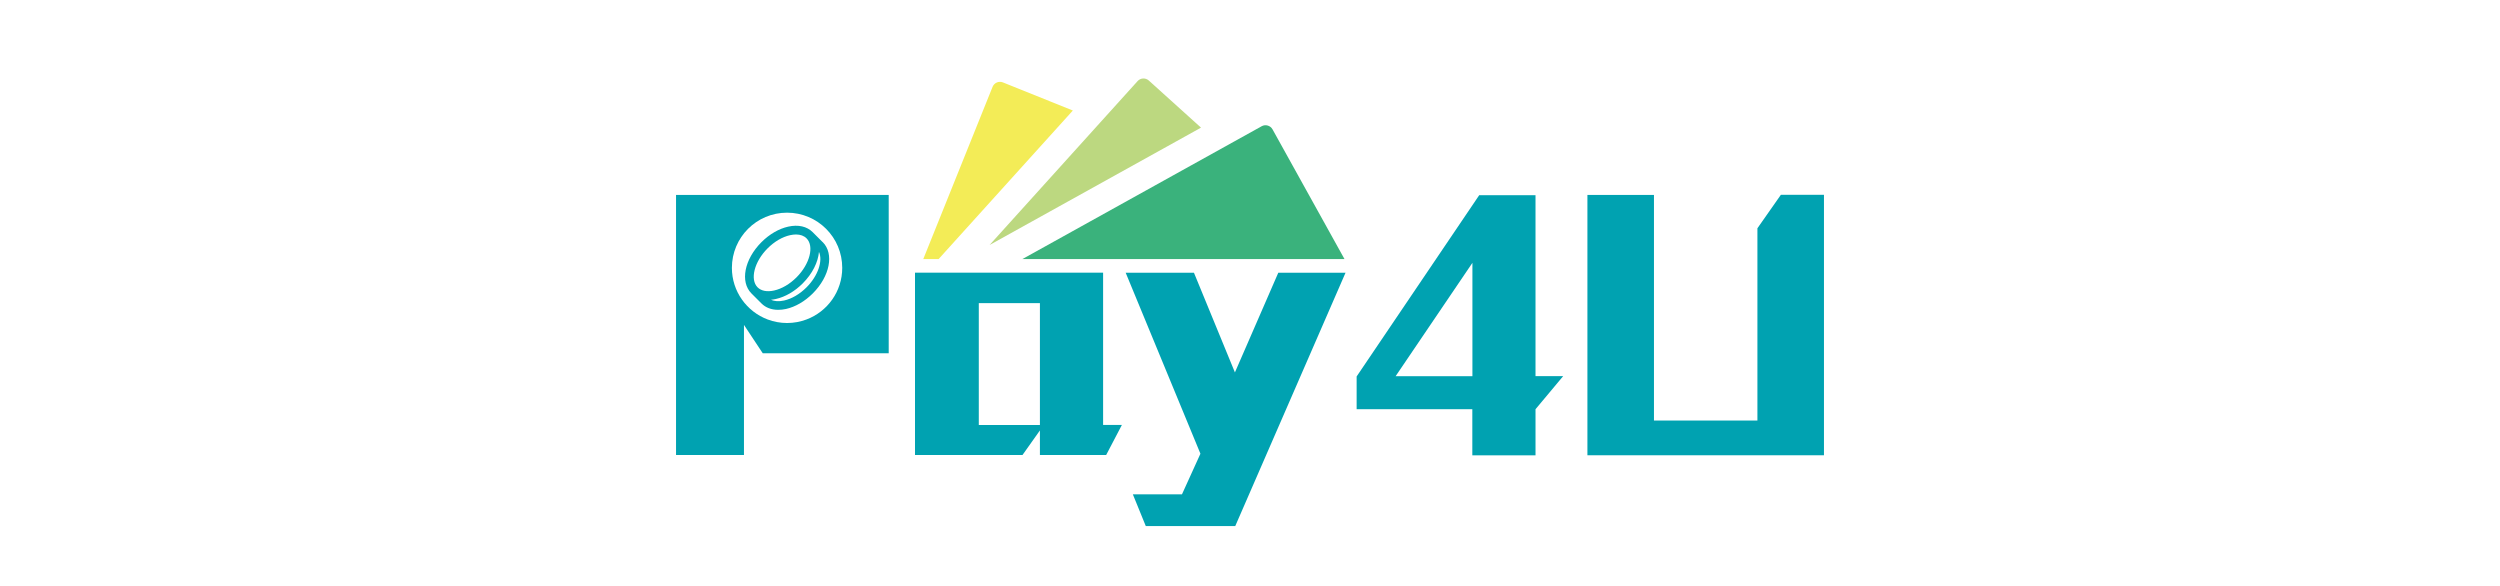 <?xml version="1.0" encoding="UTF-8"?>
<svg id="_圖層_2" data-name="圖層 2" xmlns="http://www.w3.org/2000/svg" viewBox="0 0 290 68">
  <defs>
    <style>
      .cls-1 {
        fill: #f3ec57;
      }

      .cls-1, .cls-2, .cls-3, .cls-4 {
        stroke-width: 0px;
      }

      .cls-2 {
        fill: #3ab27c;
      }

      .cls-3 {
        fill: #bcd880;
      }

      .cls-4 {
        fill: #00a2b1;
      }
    </style>
  </defs>
  <g id="_圖層_9" data-name="圖層 9">
    <g>
      <path class="cls-4" d="M128.31,52.78h-7.68v-2.85l-2.02,2.85h-12.47v-21.15h14.49v2.85-2.85h7.33v17.66h2.18l-1.82,3.48ZM120.63,35.16h-7.09v14.14h7.09v-14.14Z"/>
      <path class="cls-4" d="M143.28,61.02h-10.37l-1.5-3.68h5.7l2.14-4.71-8.67-20.99h7.92l4.75,11.56,5.03-11.56h7.8l-12.79,29.38Z"/>
      <path class="cls-4" d="M178.12,47.47v5.35h-7.33v-5.35h-13.42v-3.8l14.22-21.03h6.53v20.99h3.21l-3.21,3.84h0ZM170.8,30.49l-8.91,13.15h8.91v-13.15Z"/>
      <path class="cls-4" d="M184.14,52.82v-30.21h7.72v26.17h12v-22.3l2.72-3.88h5v30.21h-27.44Z"/>
      <path class="cls-3" d="M139.31,14.8l-6.05-5.46c-.38-.34-.96-.31-1.3.07l-17.17,19.01,24.52-13.61Z"/>
      <path class="cls-1" d="M124.45,12.82l-8.11-3.26c-.47-.19-1.01.04-1.2.51l-8.04,19.98h1.78l15.56-17.22Z"/>
      <path class="cls-2" d="M155.96,30.05l-8.35-15.05c-.25-.44-.81-.6-1.25-.36l-27.76,15.41h37.36Z"/>
      <path class="cls-4" d="M86.3,22.61h-7.88v30.17h7.88v-15.09l2.18,3.29h14.61v-18.37h-16.79ZM93.55,37.06h1.58s-1.58,0-1.58,0c-.7.26-1.46.41-2.25.41s-1.55-.15-2.25-.41h-2.75s2.75,0,2.75,0c-2.42-.91-4.15-3.25-4.15-5.99,0-3.53,2.86-6.4,6.4-6.4s6.4,2.86,6.4,6.4c0,2.74-1.72,5.08-4.15,5.99Z"/>
      <path class="cls-4" d="M95.43,28.09l-1.16-1.16c-.67-.67-1.68-.9-2.84-.64-1.08.24-2.18.88-3.1,1.8-1.99,1.99-2.5,4.61-1.16,5.95l1.16,1.16c.49.49,1.16.74,1.94.74.29,0,.59-.03.91-.1,1.08-.24,2.18-.88,3.1-1.8,1.99-1.99,2.5-4.61,1.16-5.95ZM87.88,33.33c-.91-.91-.38-2.98,1.16-4.52.79-.79,1.71-1.33,2.61-1.53.24-.05.47-.08.68-.08.51,0,.93.15,1.23.45.91.91.38,2.98-1.16,4.52-.79.79-1.71,1.33-2.61,1.53-.81.18-1.49.05-1.91-.37h0ZM93.56,33.33c-.79.79-1.71,1.33-2.61,1.53-.59.13-1.11.1-1.51-.09.18-.02.37-.04.57-.09,1.08-.24,2.18-.88,3.1-1.8,1.14-1.14,1.79-2.48,1.89-3.66.47,1.03-.1,2.77-1.44,4.11Z"/>
    </g>
  </g>
</svg>